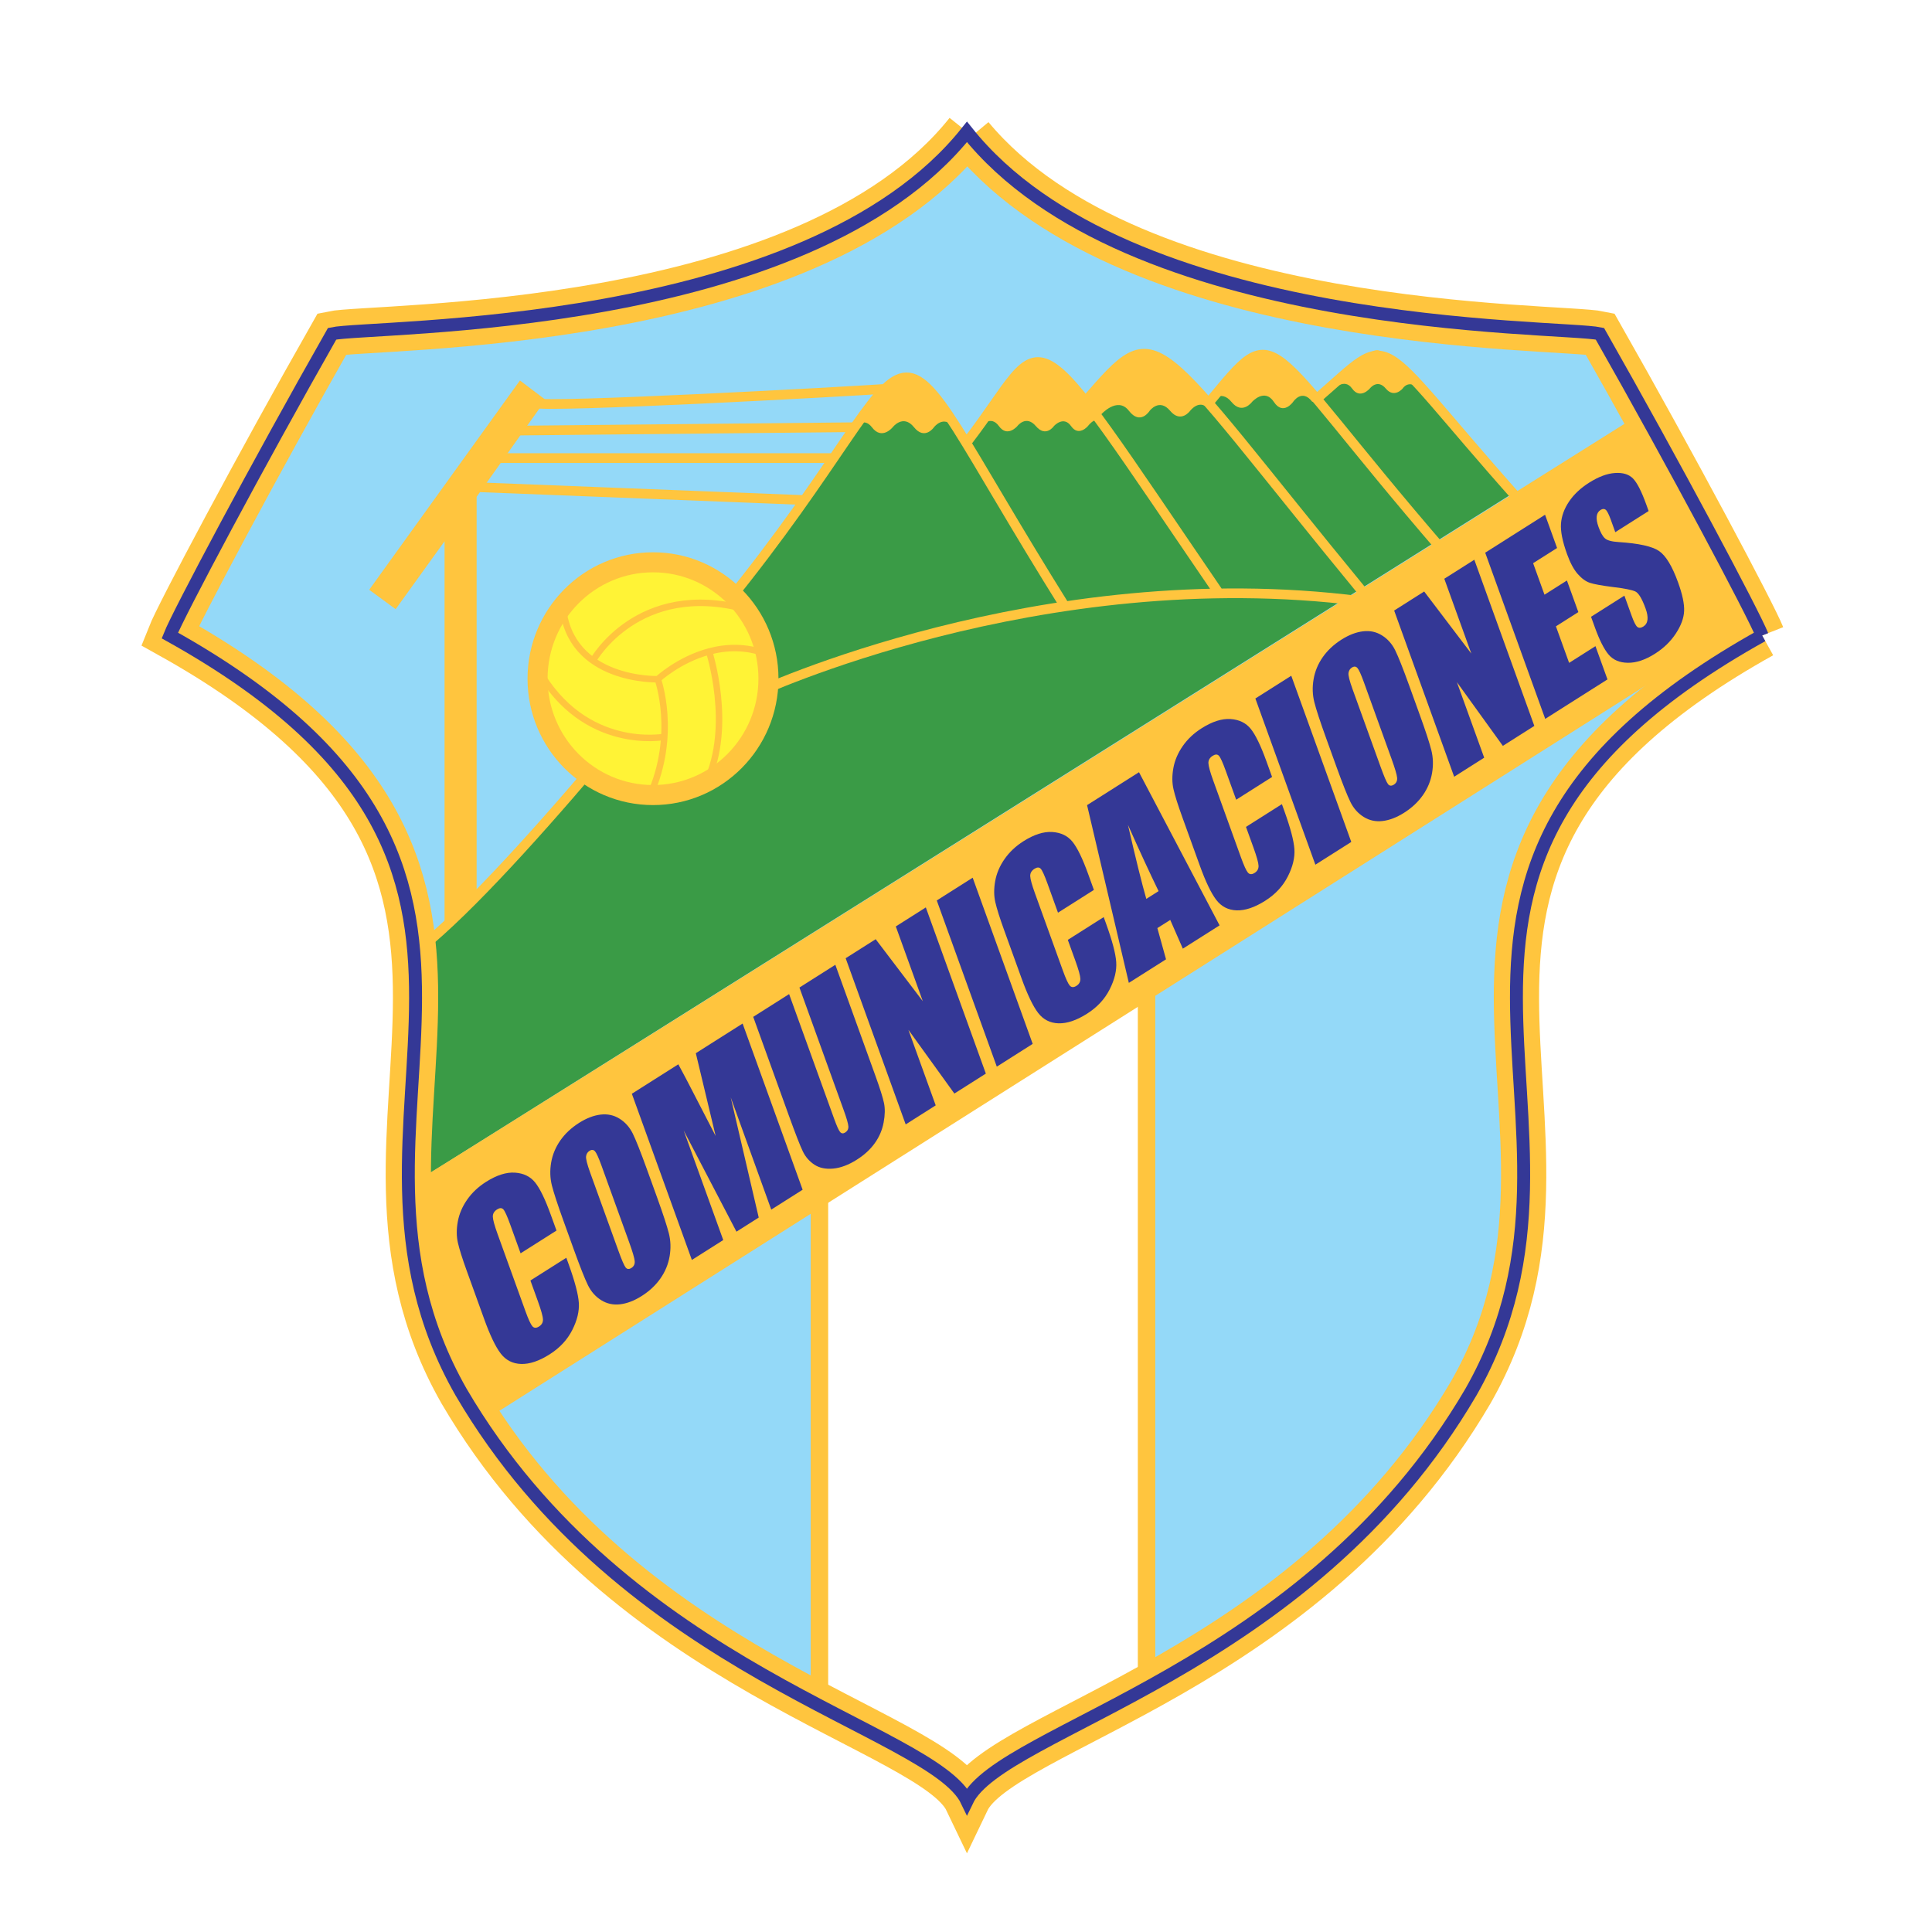 <?xml version="1.0" encoding="utf-8"?>
<!-- Generator: Adobe Illustrator 13.0.0, SVG Export Plug-In . SVG Version: 6.00 Build 14948)  -->
<!DOCTYPE svg PUBLIC "-//W3C//DTD SVG 1.0//EN" "http://www.w3.org/TR/2001/REC-SVG-20010904/DTD/svg10.dtd">
<svg version="1.0" id="Layer_1" xmlns="http://www.w3.org/2000/svg" xmlns:xlink="http://www.w3.org/1999/xlink" x="0px" y="0px"
	 width="192.756px" height="192.756px" viewBox="0 0 192.756 192.756" enable-background="new 0 0 192.756 192.756"
	 xml:space="preserve">
<g>
	<polygon fill-rule="evenodd" clip-rule="evenodd" fill="#FFFFFF" points="0,0 192.756,0 192.756,192.756 0,192.756 0,0 	"/>
	<path fill-rule="evenodd" clip-rule="evenodd" fill="#94D9F8" d="M175.812,63.403c-0.852-2.15-8.734-16.988-16.191-30.105
		c-4.035-0.857-47.113-0.042-63.121-20.14c0.001-0.099-0.119-0.099-0.119-0.003h-0.009c0.001-0.096-0.118-0.096-0.118,0.003
		c-16.007,20.099-59.085,19.283-63.12,20.14c-7.457,13.117-15.34,27.955-16.191,30.105c42.458,23.65,13.236,47.732,29.055,75.48
		c16.386,28.004,47.034,33.59,50.475,40.789c3.441-7.199,33.897-12.785,50.283-40.789
		C162.576,111.135,133.354,87.053,175.812,63.403L175.812,63.403z"/>
	<polygon fill-rule="evenodd" clip-rule="evenodd" fill="#FFFFFF" points="81.468,117.703 82.001,170.596 96.612,178.443 
		114.53,166.834 114.317,96.417 81.468,117.703 	"/>
	<path fill="none" stroke="#FFC53E" stroke-width="1.742" stroke-miterlimit="2.613" d="M81.756,169.951v-52.463 M114.392,96.874
		v70.525"/>
	<path fill-rule="evenodd" clip-rule="evenodd" fill="#3A9B46" d="M151.138,49.086L140.34,36.832l-6.959,1.129l-2.041,1.813
		l-1.639-1.411l-7.919,0.403l-1.088,1.331c0,0-20.455-0.497-21.789,0.766c-1.333,1.264-2.639,2.903-2.639,2.903l-2.24-2.822
		l-7.519,0.241c0,0-23.809,34.483-43.753,52.893c0.24,3.79-1.041,23.706-1.041,23.706L151.138,49.086L151.138,49.086z"/>
	<polygon fill-rule="evenodd" clip-rule="evenodd" fill="#FFC53E" points="44.353,92.546 44.353,54.005 39.474,60.778 
		36.835,58.843 51.873,37.96 54.432,39.895 47.553,49.57 47.553,89.563 44.353,92.546 	"/>
	<path fill="none" stroke="#FFC53E" stroke-width="0.967" stroke-miterlimit="2.613" d="M131.274,39.868
		c8.104-6.987,5.119-6.987,20.264,9.999 M120.503,40.298c7.252-8.708,4.799-6.987,23.356,14.515 M108.344,39.976
		c7.466-8.601,6.08-7.095,27.836,19.351 M121.782,59.435c-20.264-29.672-16.744-26.446-25.277-15.373 M135.754,59.971
		c-31.995-4.084-60.472,9.247-60.472,9.247 M42.86,93.836c10.452-8.923,29.542-33.542,29.542-33.542
		c22.61-27.844,13.332-32.575,33.916,0.323 M53.312,40.218c1.2,0.483,30.956-1.129,35.515-1.452 M51.712,42.959l33.635-0.338
		 M49.472,45.701h33.755 M47.553,48.604l32.795,1.29"/>
	<path fill-rule="evenodd" clip-rule="evenodd" fill="#FFC53E" d="M133.021,38.888c0,0,1.08-1.25,1.88-0.122
		c0.8,1.128,1.76,0,1.76,0s0.76-1.008,1.6,0s1.679,0,1.679,0s0.601-0.967,1.6,0l0.321-0.201c0,0-3.32-3.628-4.479-3.628
		c-1.16,0-4.799,3.588-4.799,3.588L133.021,38.888L133.021,38.888z"/>
	<path fill-rule="evenodd" clip-rule="evenodd" fill="#FFC53E" d="M120.694,40.097c0,0,1.088-1.331,2.168,0
		c1.079,1.331,2.056,0,2.056,0s1.248-1.411,2.176,0c0.927,1.411,1.919,0,1.919,0s0.888-1.371,1.92,0l0.407-0.323
		c0,0-3.999-4.757-5.479-4.676S120.694,40.097,120.694,40.097L120.694,40.097z"/>
	<path fill-rule="evenodd" clip-rule="evenodd" fill="#FFC53E" d="M109.823,41.387c0,0,1.656-1.896,2.808-0.403
		c1.152,1.491,2.072,0,2.072,0s0.96-1.291,2.04,0c1.079,1.29,1.999,0,1.999,0s1.04-1.371,1.96,0l0.32-0.161
		c0,0-4.999-5.927-6.959-5.806c-1.96,0.121-5.6,4.877-5.6,4.877L109.823,41.387L109.823,41.387z"/>
	<path fill-rule="evenodd" clip-rule="evenodd" fill="#FFC53E" d="M97.865,42.516c0,0,0.96-1.169,1.8,0c0.84,1.169,1.832,0,1.832,0
		s0.864-1.169,1.855,0c0.992,1.169,1.792,0,1.792,0s0.96-1.088,1.719,0c0.761,1.088,1.673,0,1.673,0s1.048-1.411,1.528,0
		c0.479,1.411-4.4-6.531-6.479-6.451C101.505,36.146,97.865,42.516,97.865,42.516L97.865,42.516z"/>
	<path fill-rule="evenodd" clip-rule="evenodd" fill="#FFC53E" d="M85.347,42.621c0,0,0.8-1.072,1.64,0c1,1.346,2.081,0,2.081,0
		s1.039-1.347,2.119,0c1.081,1.346,2,0,2,0s0.96-1.266,1.959,0c1,1.266-2.439-5.281-4.759-5.16
		C88.067,37.582,85.347,42.621,85.347,42.621L85.347,42.621z"/>
	
		<path fill-rule="evenodd" clip-rule="evenodd" fill="#FFF336" stroke="#FFC53E" stroke-width="2" stroke-miterlimit="2.613" d="
		M65.15,79.323c6.361,0,11.519-5.198,11.519-11.611c0-6.412-5.157-11.611-11.519-11.611S53.632,61.3,53.632,67.712
		C53.632,74.125,58.789,79.323,65.15,79.323L65.15,79.323z"/>
	<path fill="none" stroke="#FFC53E" stroke-width="0.645" stroke-miterlimit="2.613" d="M76.455,65.24
		c-2.059-0.788-4.029-0.689-5.711-0.238c-3.023,0.812-5.113,2.764-5.113,2.764s1.973,5.483-0.8,11.611 M70.744,65.002
		c0,0,2.405,7.387-0.26,13.031 M65.63,67.766c0,0-8.852,0.269-9.492-7.364 M66.27,73.518c0,0-7.945,1.505-12.599-6.774
		 M59.178,65.885c0,0,4.479-8.009,15.198-5.106"/>
	<path fill-rule="evenodd" clip-rule="evenodd" fill="#FFC53E" d="M162.843,41.804l11.945,19.888L49.046,141.248
		c0,0-10.239-9.678-6.399-24.084C44.673,115.982,162.843,41.804,162.843,41.804L162.843,41.804z"/>
	<path fill-rule="evenodd" clip-rule="evenodd" fill="#343896" d="M55.522,122.773l-3.582,2.271l-1.042-2.889
		c-0.303-0.84-0.531-1.34-0.683-1.5c-0.152-0.158-0.359-0.156-0.62,0.008c-0.295,0.189-0.436,0.434-0.425,0.736
		c0.012,0.303,0.169,0.875,0.472,1.715l2.782,7.701c0.291,0.805,0.52,1.305,0.688,1.502c0.167,0.195,0.391,0.205,0.669,0.027
		c0.267-0.168,0.397-0.4,0.391-0.699s-0.174-0.9-0.502-1.811l-0.75-2.078l3.582-2.27l0.233,0.645
		c0.618,1.715,0.957,2.992,1.014,3.838c0.058,0.844-0.161,1.754-0.655,2.73c-0.496,0.977-1.247,1.785-2.257,2.424
		c-1.049,0.666-1.997,0.986-2.842,0.959c-0.846-0.025-1.526-0.373-2.039-1.041c-0.514-0.67-1.063-1.816-1.65-3.441l-1.75-4.844
		c-0.432-1.195-0.721-2.113-0.869-2.754c-0.148-0.641-0.153-1.344-0.015-2.109c0.138-0.768,0.448-1.5,0.932-2.197
		c0.483-0.695,1.115-1.291,1.891-1.783c1.055-0.668,2.015-0.975,2.878-0.918c0.866,0.057,1.537,0.383,2.017,0.98
		c0.481,0.598,1.001,1.67,1.561,3.219L55.522,122.773L55.522,122.773z"/>
	<path fill-rule="evenodd" clip-rule="evenodd" fill="#343896" d="M62.757,123.9c0.352,0.975,0.542,1.615,0.567,1.918
		s-0.083,0.531-0.328,0.686c-0.238,0.15-0.43,0.135-0.577-0.049c-0.147-0.186-0.394-0.758-0.741-1.721l-2.797-7.742
		c-0.308-0.854-0.443-1.398-0.407-1.635c0.036-0.238,0.148-0.416,0.335-0.533c0.221-0.141,0.406-0.127,0.555,0.043
		c0.148,0.17,0.362,0.641,0.641,1.412L62.757,123.9L62.757,123.9z M64.53,116.621c-0.617-1.707-1.082-2.879-1.396-3.52
		c-0.315-0.639-0.756-1.137-1.322-1.49c-0.567-0.354-1.196-0.49-1.889-0.408c-0.692,0.082-1.406,0.357-2.144,0.824
		c-0.777,0.494-1.403,1.078-1.876,1.756c-0.473,0.678-0.778,1.412-0.914,2.203c-0.135,0.791-0.111,1.555,0.073,2.287
		c0.186,0.734,0.579,1.936,1.181,3.6l1.024,2.838c0.617,1.707,1.083,2.881,1.396,3.52c0.315,0.641,0.756,1.137,1.323,1.49
		c0.567,0.354,1.196,0.49,1.888,0.408s1.407-0.357,2.144-0.824c0.778-0.492,1.402-1.078,1.875-1.754
		c0.474-0.678,0.779-1.414,0.914-2.205c0.136-0.791,0.112-1.553-0.073-2.287c-0.185-0.734-0.579-1.934-1.179-3.602L64.53,116.621
		L64.53,116.621z"/>
	<path fill-rule="evenodd" clip-rule="evenodd" fill="#343896" d="M74.091,102.119l5.988,16.58l-3.131,1.984l-4.042-11.193
		l2.792,11.986l-2.221,1.408l-5.269-10.102l3.951,10.938l-3.132,1.984l-5.987-16.58l4.637-2.939c0.496,0.91,1.064,1.992,1.706,3.248
		l2.018,3.906l-1.979-8.262L74.091,102.119L74.091,102.119z"/>
	<path fill-rule="evenodd" clip-rule="evenodd" fill="#343896" d="M83.342,96.257l4.001,11.081c0.454,1.256,0.738,2.16,0.854,2.713
		c0.115,0.551,0.103,1.201-0.039,1.949c-0.141,0.748-0.435,1.434-0.883,2.057c-0.448,0.625-1.043,1.172-1.786,1.643
		c-0.822,0.521-1.607,0.818-2.355,0.889c-0.748,0.07-1.372-0.057-1.874-0.385c-0.502-0.328-0.887-0.766-1.154-1.314
		c-0.268-0.547-0.739-1.756-1.416-3.627l-3.542-9.811l3.582-2.271l4.491,12.434c0.261,0.723,0.46,1.166,0.598,1.326
		s0.306,0.176,0.505,0.051c0.227-0.145,0.333-0.348,0.318-0.611s-0.171-0.807-0.47-1.633L79.76,98.527L83.342,96.257L83.342,96.257z
		"/>
	<polygon fill-rule="evenodd" clip-rule="evenodd" fill="#343896" points="92.37,90.533 98.358,107.113 95.218,109.104 
		90.632,102.746 93.355,110.283 90.36,112.182 84.372,95.603 87.367,93.704 92.071,99.896 89.375,92.431 92.37,90.533 	"/>
	<polygon fill-rule="evenodd" clip-rule="evenodd" fill="#343896" points="97.044,87.568 103.032,104.148 99.451,106.42 
		93.462,89.839 97.044,87.568 	"/>
	<path fill-rule="evenodd" clip-rule="evenodd" fill="#343896" d="M109.138,88.787l-3.583,2.271l-1.042-2.889
		c-0.304-0.838-0.53-1.339-0.683-1.498c-0.152-0.16-0.358-0.157-0.619,0.008c-0.295,0.187-0.437,0.432-0.426,0.735
		c0.013,0.303,0.17,0.874,0.474,1.714l2.781,7.701c0.291,0.806,0.521,1.306,0.688,1.501s0.391,0.205,0.669,0.029
		c0.267-0.168,0.397-0.402,0.39-0.701c-0.006-0.297-0.173-0.9-0.501-1.808l-0.751-2.079l3.582-2.271l0.233,0.645
		c0.619,1.714,0.958,2.994,1.015,3.837c0.058,0.845-0.16,1.755-0.656,2.732c-0.494,0.975-1.246,1.783-2.256,2.424
		c-1.049,0.666-1.997,0.984-2.843,0.959s-1.524-0.373-2.038-1.041c-0.514-0.67-1.063-1.816-1.65-3.441l-1.75-4.844
		c-0.432-1.195-0.721-2.112-0.868-2.753c-0.148-0.641-0.152-1.344-0.015-2.11c0.138-0.767,0.447-1.5,0.932-2.196
		s1.114-1.291,1.892-1.785c1.055-0.668,2.015-0.975,2.878-0.917c0.865,0.056,1.537,0.383,2.017,0.98
		c0.48,0.598,1.001,1.671,1.561,3.221L109.138,88.787L109.138,88.787z"/>
	<path fill-rule="evenodd" clip-rule="evenodd" fill="#343896" d="M114.367,89.683c-0.439-1.525-1.05-3.986-1.831-7.385
		c1.178,2.644,2.196,4.847,3.055,6.609L114.367,89.683L114.367,89.683z M108.457,80.328l4.167,17.733l3.711-2.35l-0.864-3.115
		l1.285-0.814l1.255,2.867l3.667-2.325l-8.039-15.28L108.457,80.328L108.457,80.328z"/>
	<path fill-rule="evenodd" clip-rule="evenodd" fill="#343896" d="M126.916,77.517l-3.582,2.271l-1.043-2.889
		c-0.304-0.84-0.53-1.339-0.684-1.5c-0.151-0.159-0.357-0.156-0.619,0.008c-0.294,0.188-0.437,0.433-0.424,0.736
		c0.012,0.303,0.169,0.874,0.473,1.714l2.78,7.701c0.292,0.806,0.521,1.307,0.688,1.502c0.17,0.196,0.393,0.205,0.671,0.029
		c0.266-0.168,0.396-0.402,0.39-0.701c-0.007-0.297-0.174-0.9-0.502-1.808l-0.751-2.08l3.583-2.271l0.232,0.646
		c0.619,1.713,0.956,2.993,1.015,3.836c0.058,0.845-0.16,1.755-0.655,2.731c-0.494,0.977-1.247,1.785-2.256,2.425
		c-1.05,0.665-1.997,0.984-2.844,0.959c-0.845-0.026-1.525-0.374-2.038-1.042c-0.514-0.669-1.064-1.816-1.65-3.44l-1.75-4.845
		c-0.431-1.194-0.722-2.112-0.868-2.753c-0.148-0.639-0.153-1.342-0.016-2.11c0.138-0.767,0.449-1.499,0.933-2.196
		s1.114-1.292,1.892-1.783c1.055-0.669,2.014-0.975,2.878-0.919c0.865,0.057,1.536,0.384,2.018,0.98
		c0.479,0.598,1.001,1.671,1.56,3.221L126.916,77.517L126.916,77.517z"/>
	<polygon fill-rule="evenodd" clip-rule="evenodd" fill="#343896" points="128.83,67.419 134.817,84 131.235,86.271 125.248,69.689 
		128.83,67.419 	"/>
	<path fill-rule="evenodd" clip-rule="evenodd" fill="#343896" d="M138.824,75.681c0.353,0.977,0.541,1.615,0.567,1.918
		c0.025,0.303-0.084,0.531-0.327,0.685c-0.239,0.152-0.432,0.134-0.578-0.048c-0.146-0.185-0.394-0.758-0.741-1.721l-2.796-7.742
		c-0.309-0.854-0.444-1.398-0.408-1.636s0.148-0.415,0.336-0.534c0.221-0.14,0.405-0.125,0.555,0.046
		c0.148,0.169,0.361,0.64,0.641,1.412L138.824,75.681L138.824,75.681z M140.598,68.403c-0.617-1.707-1.083-2.881-1.397-3.52
		c-0.314-0.64-0.755-1.136-1.322-1.49c-0.566-0.354-1.195-0.491-1.888-0.407c-0.692,0.082-1.406,0.356-2.145,0.824
		c-0.777,0.492-1.401,1.077-1.876,1.755c-0.473,0.677-0.777,1.412-0.913,2.202c-0.136,0.792-0.112,1.554,0.074,2.289
		c0.184,0.734,0.577,1.934,1.18,3.6l1.024,2.838c0.616,1.706,1.081,2.879,1.396,3.519c0.314,0.64,0.756,1.137,1.323,1.491
		s1.196,0.49,1.888,0.408c0.691-0.082,1.407-0.357,2.145-0.824c0.776-0.492,1.401-1.078,1.875-1.756
		c0.474-0.677,0.777-1.412,0.914-2.203c0.136-0.791,0.112-1.553-0.073-2.288c-0.185-0.735-0.579-1.935-1.181-3.6L140.598,68.403
		L140.598,68.403z"/>
	<polygon fill-rule="evenodd" clip-rule="evenodd" fill="#343896" points="147.093,55.844 153.08,72.424 149.94,74.415 
		145.355,68.058 148.078,75.595 145.082,77.494 139.095,60.913 142.09,59.014 146.794,65.208 144.098,57.742 147.093,55.844 	"/>
	<polygon fill-rule="evenodd" clip-rule="evenodd" fill="#343896" points="148.179,55.142 154.151,51.356 155.35,54.674 
		152.959,56.189 154.095,59.333 156.332,57.916 157.472,61.069 155.234,62.488 156.551,66.134 159.18,64.467 160.378,67.785 
		154.167,71.722 148.179,55.142 	"/>
	<path fill-rule="evenodd" clip-rule="evenodd" fill="#343896" d="M164.484,50.986l-3.327,2.109l-0.443-1.229
		c-0.207-0.574-0.383-0.912-0.524-1.016c-0.142-0.103-0.312-0.092-0.51,0.035c-0.216,0.137-0.341,0.346-0.375,0.627
		c-0.034,0.283,0.027,0.639,0.183,1.068c0.199,0.554,0.412,0.931,0.638,1.131c0.221,0.205,0.68,0.329,1.379,0.372
		c2.006,0.13,3.348,0.428,4.025,0.896c0.678,0.468,1.31,1.515,1.897,3.141c0.426,1.181,0.626,2.124,0.598,2.829
		c-0.027,0.705-0.302,1.457-0.823,2.252c-0.521,0.796-1.218,1.472-2.092,2.025c-0.958,0.608-1.855,0.908-2.69,0.9
		c-0.836-0.008-1.48-0.282-1.935-0.825c-0.454-0.543-0.905-1.437-1.354-2.679l-0.392-1.085l3.326-2.109l0.729,2.018
		c0.224,0.622,0.414,0.991,0.573,1.11c0.157,0.118,0.354,0.102,0.594-0.05c0.237-0.151,0.374-0.376,0.409-0.675
		c0.035-0.299-0.027-0.67-0.188-1.114c-0.352-0.977-0.693-1.545-1.022-1.705c-0.336-0.157-1.076-0.304-2.221-0.442
		c-1.146-0.146-1.923-0.287-2.328-0.425c-0.405-0.137-0.805-0.429-1.199-0.875c-0.395-0.446-0.751-1.109-1.069-1.99
		c-0.459-1.271-0.66-2.284-0.603-3.042c0.058-0.757,0.327-1.493,0.809-2.205s1.148-1.338,1.999-1.877
		c0.931-0.589,1.788-0.912,2.574-0.965c0.785-0.054,1.384,0.127,1.796,0.542c0.411,0.415,0.854,1.281,1.33,2.599L164.484,50.986
		L164.484,50.986z"/>
	<path fill="none" stroke="#FFC53E" stroke-width="4.515" stroke-miterlimit="2.613" d="M175.812,63.403
		c-0.852-2.15-8.734-16.988-16.191-30.105c-4.004-0.852-46.438-0.055-62.737-19.67 M96.505,13.167
		c-16.006,20.1-59.336,19.274-63.371,20.131c-7.457,13.117-15.34,27.955-16.191,30.105c42.458,23.65,13.236,47.732,29.055,75.48
		c16.386,28.004,47.034,33.59,50.475,40.789c3.441-7.199,33.897-12.785,50.283-40.789c15.819-27.748-13.403-51.83,29.056-75.48"/>
	<path fill="none" stroke="#343896" stroke-width="1.29" stroke-miterlimit="2.613" d="M175.812,63.403
		c-0.852-2.15-8.734-16.988-16.191-30.105c-4.035-0.857-47.14-0.042-63.147-20.14C80.467,33.256,37.169,32.44,33.135,33.298
		c-7.457,13.117-15.34,27.955-16.191,30.105c42.458,23.65,13.236,47.732,29.055,75.48c16.386,28.004,47.034,33.59,50.475,40.789
		c3.441-7.199,33.897-12.785,50.283-40.789C162.576,111.135,133.354,87.053,175.812,63.403"/>
</g>
</svg>
